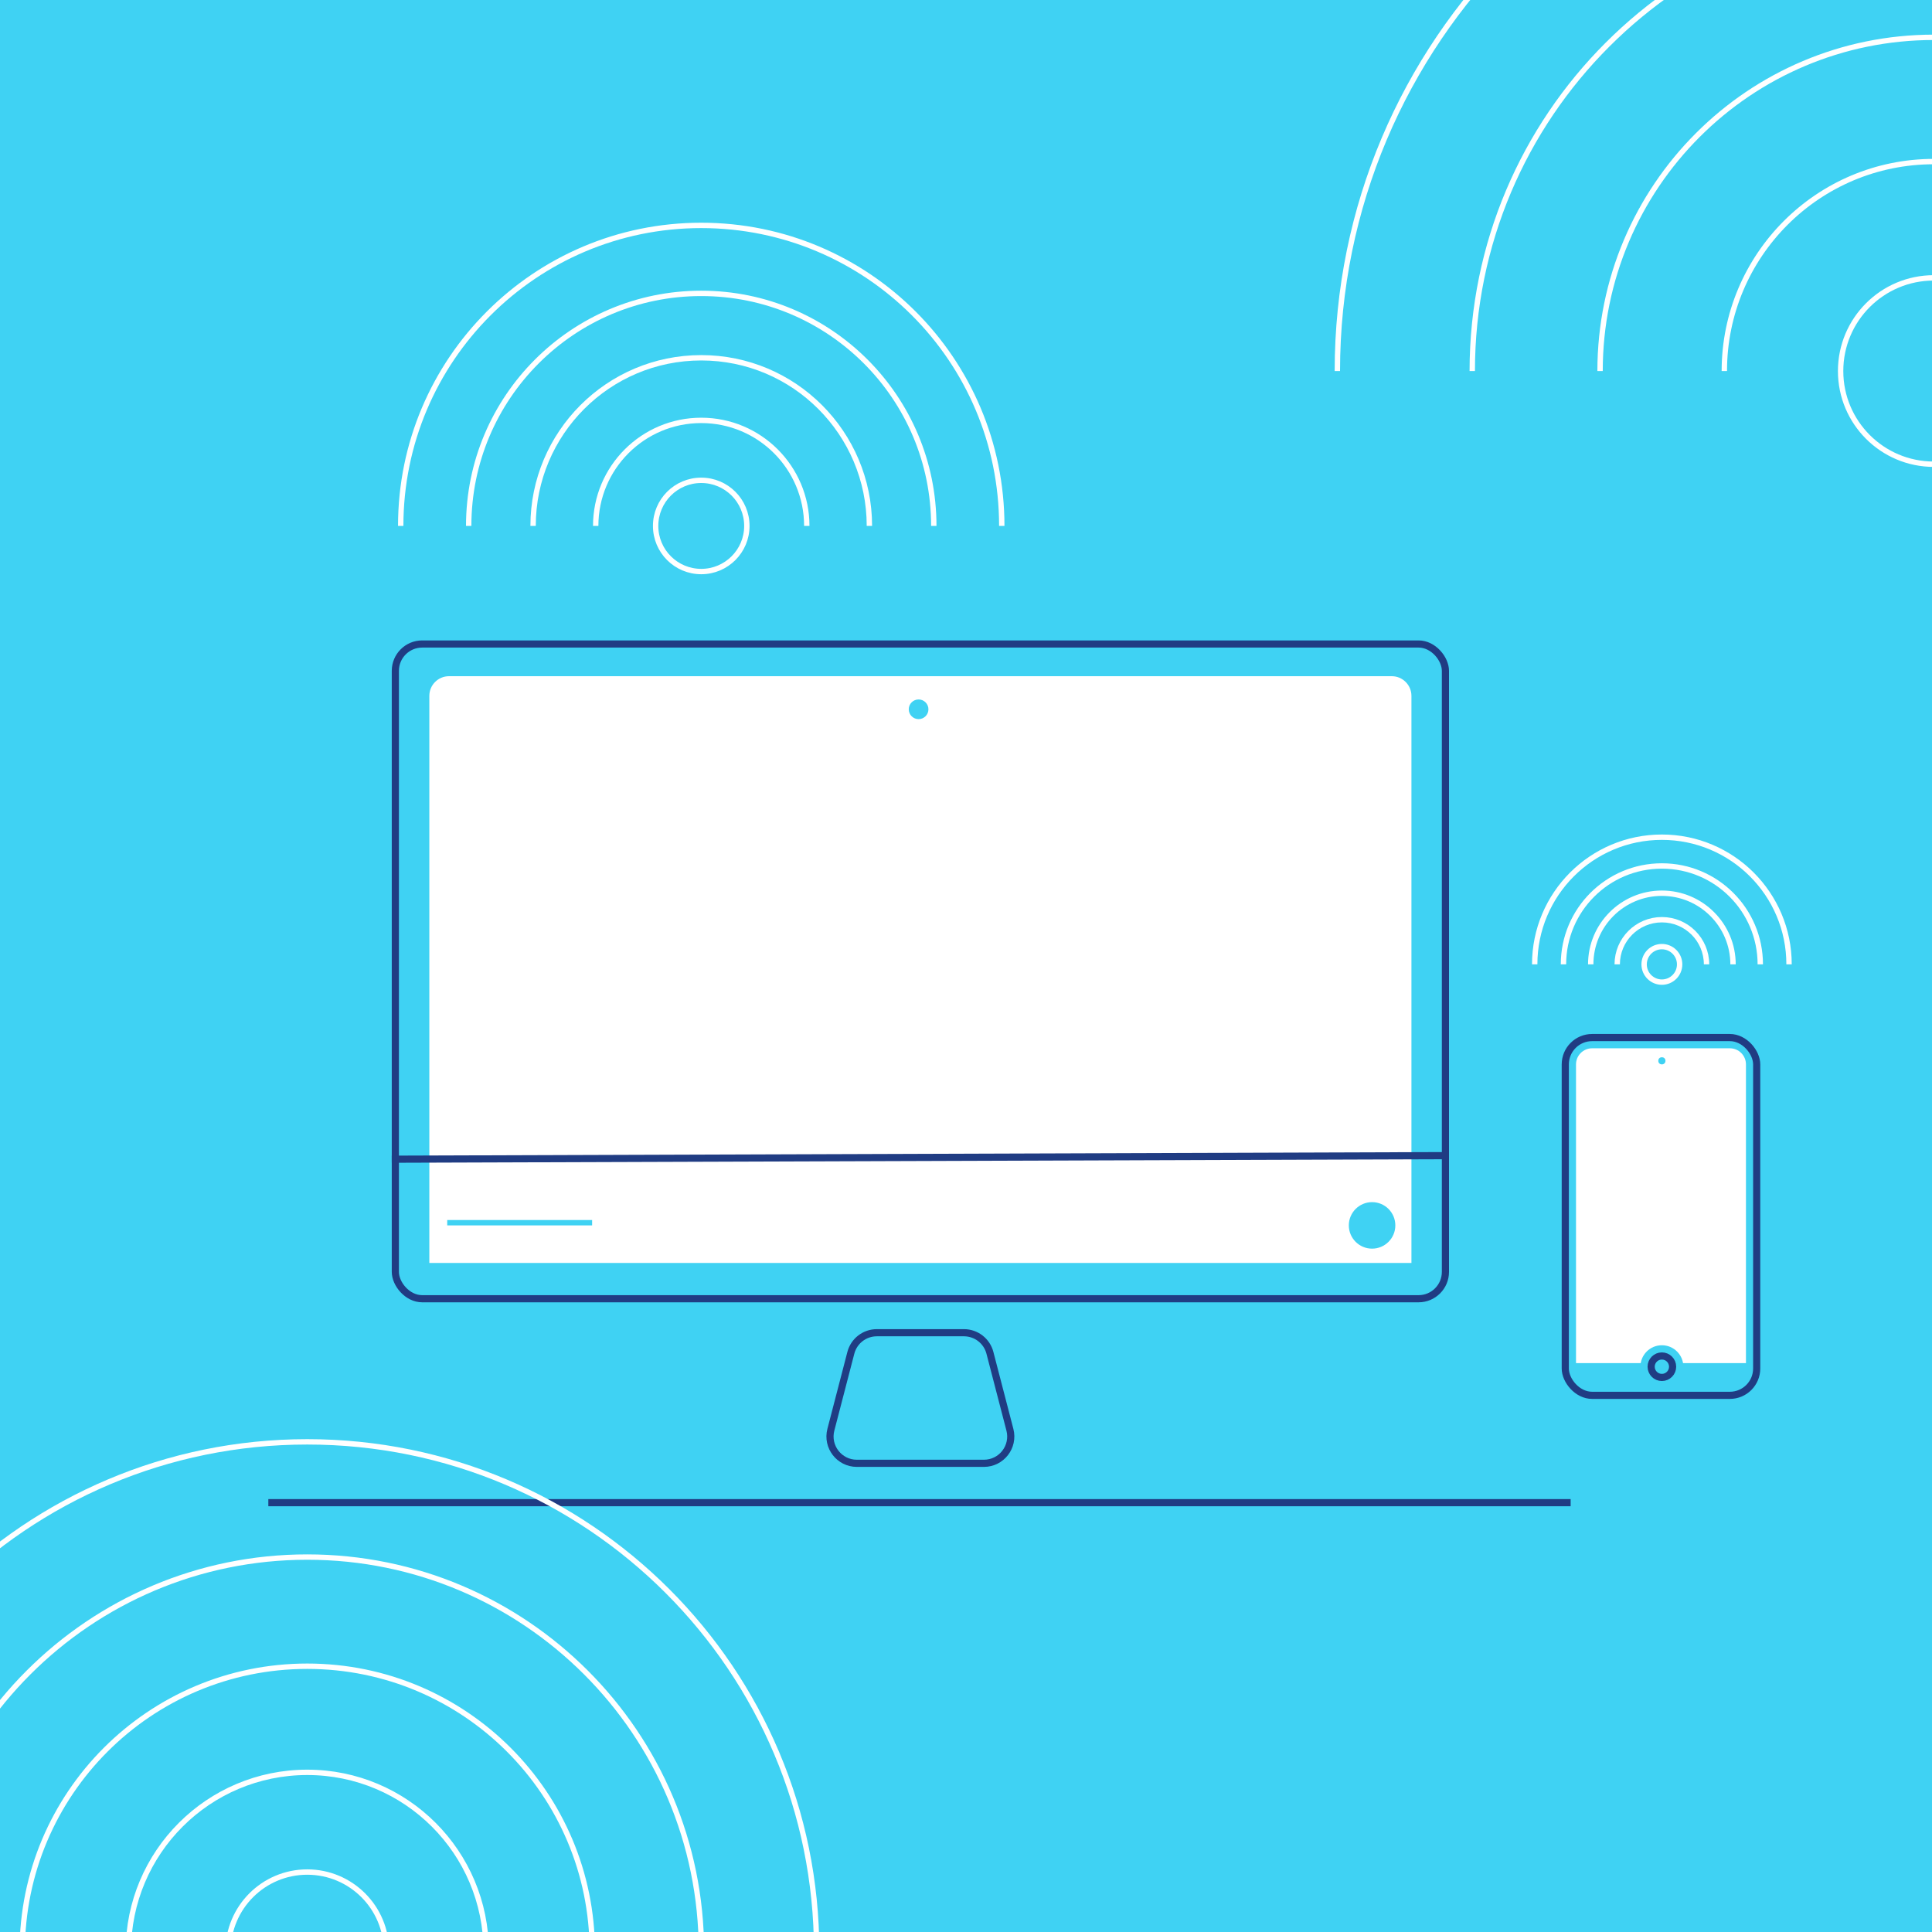 <?xml version="1.0" encoding="UTF-8"?> <svg xmlns="http://www.w3.org/2000/svg" width="1080" height="1080" viewBox="0 0 1080 1080" fill="none"><rect x="0" y="0" width="1080" height="1080" fill="#808080" stroke="none"/><g clip-path="url(#clip0)"><rect width="1080" height="1080" fill="#3FD2F3"></rect><path d="M240 706L240 389C240 382.925 244.925 378 251 378L778 378C784.075 378 789 382.925 789 389L789 706L240 706Z" fill="white"></path><circle cx="767" cy="685" r="13" fill="#3FD2F3"></circle><line x1="250" y1="683.5" x2="331" y2="683.5" stroke="#3FD2F3" stroke-width="3"></line><path d="M475.63 756.229C477.348 749.617 483.317 745 490.149 745H538.851C545.683 745 551.652 749.617 553.37 756.229L564.539 799.229C567.006 808.729 559.836 818 550.02 818H478.98C469.164 818 461.994 808.729 464.461 799.229L475.63 756.229Z" stroke="#203C83" stroke-width="4"></path><line x1="150" y1="840" x2="878" y2="840" stroke="#203C83" stroke-width="4"></line><line x1="218.993" y1="648" x2="809.993" y2="646" stroke="#203C83" stroke-width="4"></line><circle cx="513.5" cy="396.5" r="5.5" fill="#3FD2F3"></circle><rect x="221" y="360" width="587" height="366" rx="15" stroke="#203C83" stroke-width="4"></rect><rect x="875" y="580" width="107" height="200" rx="15" stroke="#203C83" stroke-width="4"></rect><path d="M881 762L881 595C881 590.029 885.029 586 890 586L967 586C971.971 586 976 590.029 976 595L976 762L881 762Z" fill="white"></path><circle cx="929" cy="764" r="12" fill="#3FD2F3"></circle><circle cx="929" cy="764" r="6" stroke="#203C83" stroke-width="4"></circle><circle cx="929" cy="593" r="2" fill="#3FD2F3"></circle><circle cx="392" cy="294" r="25.5" stroke="white" stroke-width="3"></circle><path d="M560 294C560 201.216 484.784 126 392 126C299.216 126 224 201.216 224 294" stroke="white" stroke-width="3"></path><path d="M522 294C522 222.203 463.797 164 392 164C320.203 164 262 222.203 262 294" stroke="white" stroke-width="3"></path><path d="M486 294C486 242.085 443.915 200 392 200C340.085 200 298 242.085 298 294" stroke="white" stroke-width="3"></path><path d="M451 294C451 261.415 424.585 235 392 235C359.415 235 333 261.415 333 294" stroke="white" stroke-width="3"></path><circle cx="1081" cy="207.415" r="52.085" stroke="white" stroke-width="3"></circle><path d="M1414.42 207.415C1414.42 23.275 1265.14 -126 1081 -126C896.86 -126 747.585 23.275 747.585 207.415" stroke="white" stroke-width="3"></path><path d="M1339 207.415C1339 64.926 1223.49 -50.585 1081 -50.585C938.511 -50.585 823 64.926 823 207.415" stroke="white" stroke-width="3"></path><path d="M1267.55 207.415C1267.55 104.385 1184.03 20.862 1081 20.862C977.969 20.862 894.446 104.385 894.446 207.415" stroke="white" stroke-width="3"></path><path d="M1198.09 207.415C1198.09 142.747 1145.67 90.323 1081 90.323C1016.33 90.323 963.908 142.747 963.908 207.415" stroke="white" stroke-width="3"></path><circle cx="929" cy="539.092" r="9.926" stroke="white" stroke-width="3"></circle><path d="M1000.09 539.092C1000.09 499.829 968.263 468 929 468C889.737 468 857.908 499.829 857.908 539.092" stroke="white" stroke-width="3"></path><path d="M984.012 539.092C984.012 508.71 959.382 484.08 929 484.08C898.618 484.08 873.988 508.71 873.988 539.092" stroke="white" stroke-width="3"></path><path d="M968.778 539.092C968.778 517.124 950.969 499.314 929 499.314C907.031 499.314 889.222 517.124 889.222 539.092" stroke="white" stroke-width="3"></path><path d="M953.967 539.092C953.967 525.303 942.789 514.125 929 514.125C915.211 514.125 904.033 525.303 904.033 539.092" stroke="white" stroke-width="3"></path><circle cx="171.754" cy="1090.75" r="44.264" stroke="white" stroke-width="3"></circle><path d="M456.508 1090.75C456.508 933.489 329.019 806 171.754 806C14.489 806 -113 933.489 -113 1090.75" stroke="white" stroke-width="3"></path><path d="M392.099 1090.75C392.099 969.061 293.447 870.409 171.754 870.409C50.061 870.409 -48.591 969.061 -48.591 1090.75" stroke="white" stroke-width="3"></path><path d="M331.08 1090.75C331.08 1002.76 259.747 931.427 171.754 931.427C83.76 931.427 12.427 1002.76 12.427 1090.75" stroke="white" stroke-width="3"></path><path d="M271.757 1090.75C271.757 1035.52 226.984 990.751 171.754 990.751C116.524 990.751 71.751 1035.52 71.751 1090.75" stroke="white" stroke-width="3"></path></g><defs><clipPath id="clip0"><rect width="1080" height="1080" fill="white"></rect></clipPath></defs></svg> 